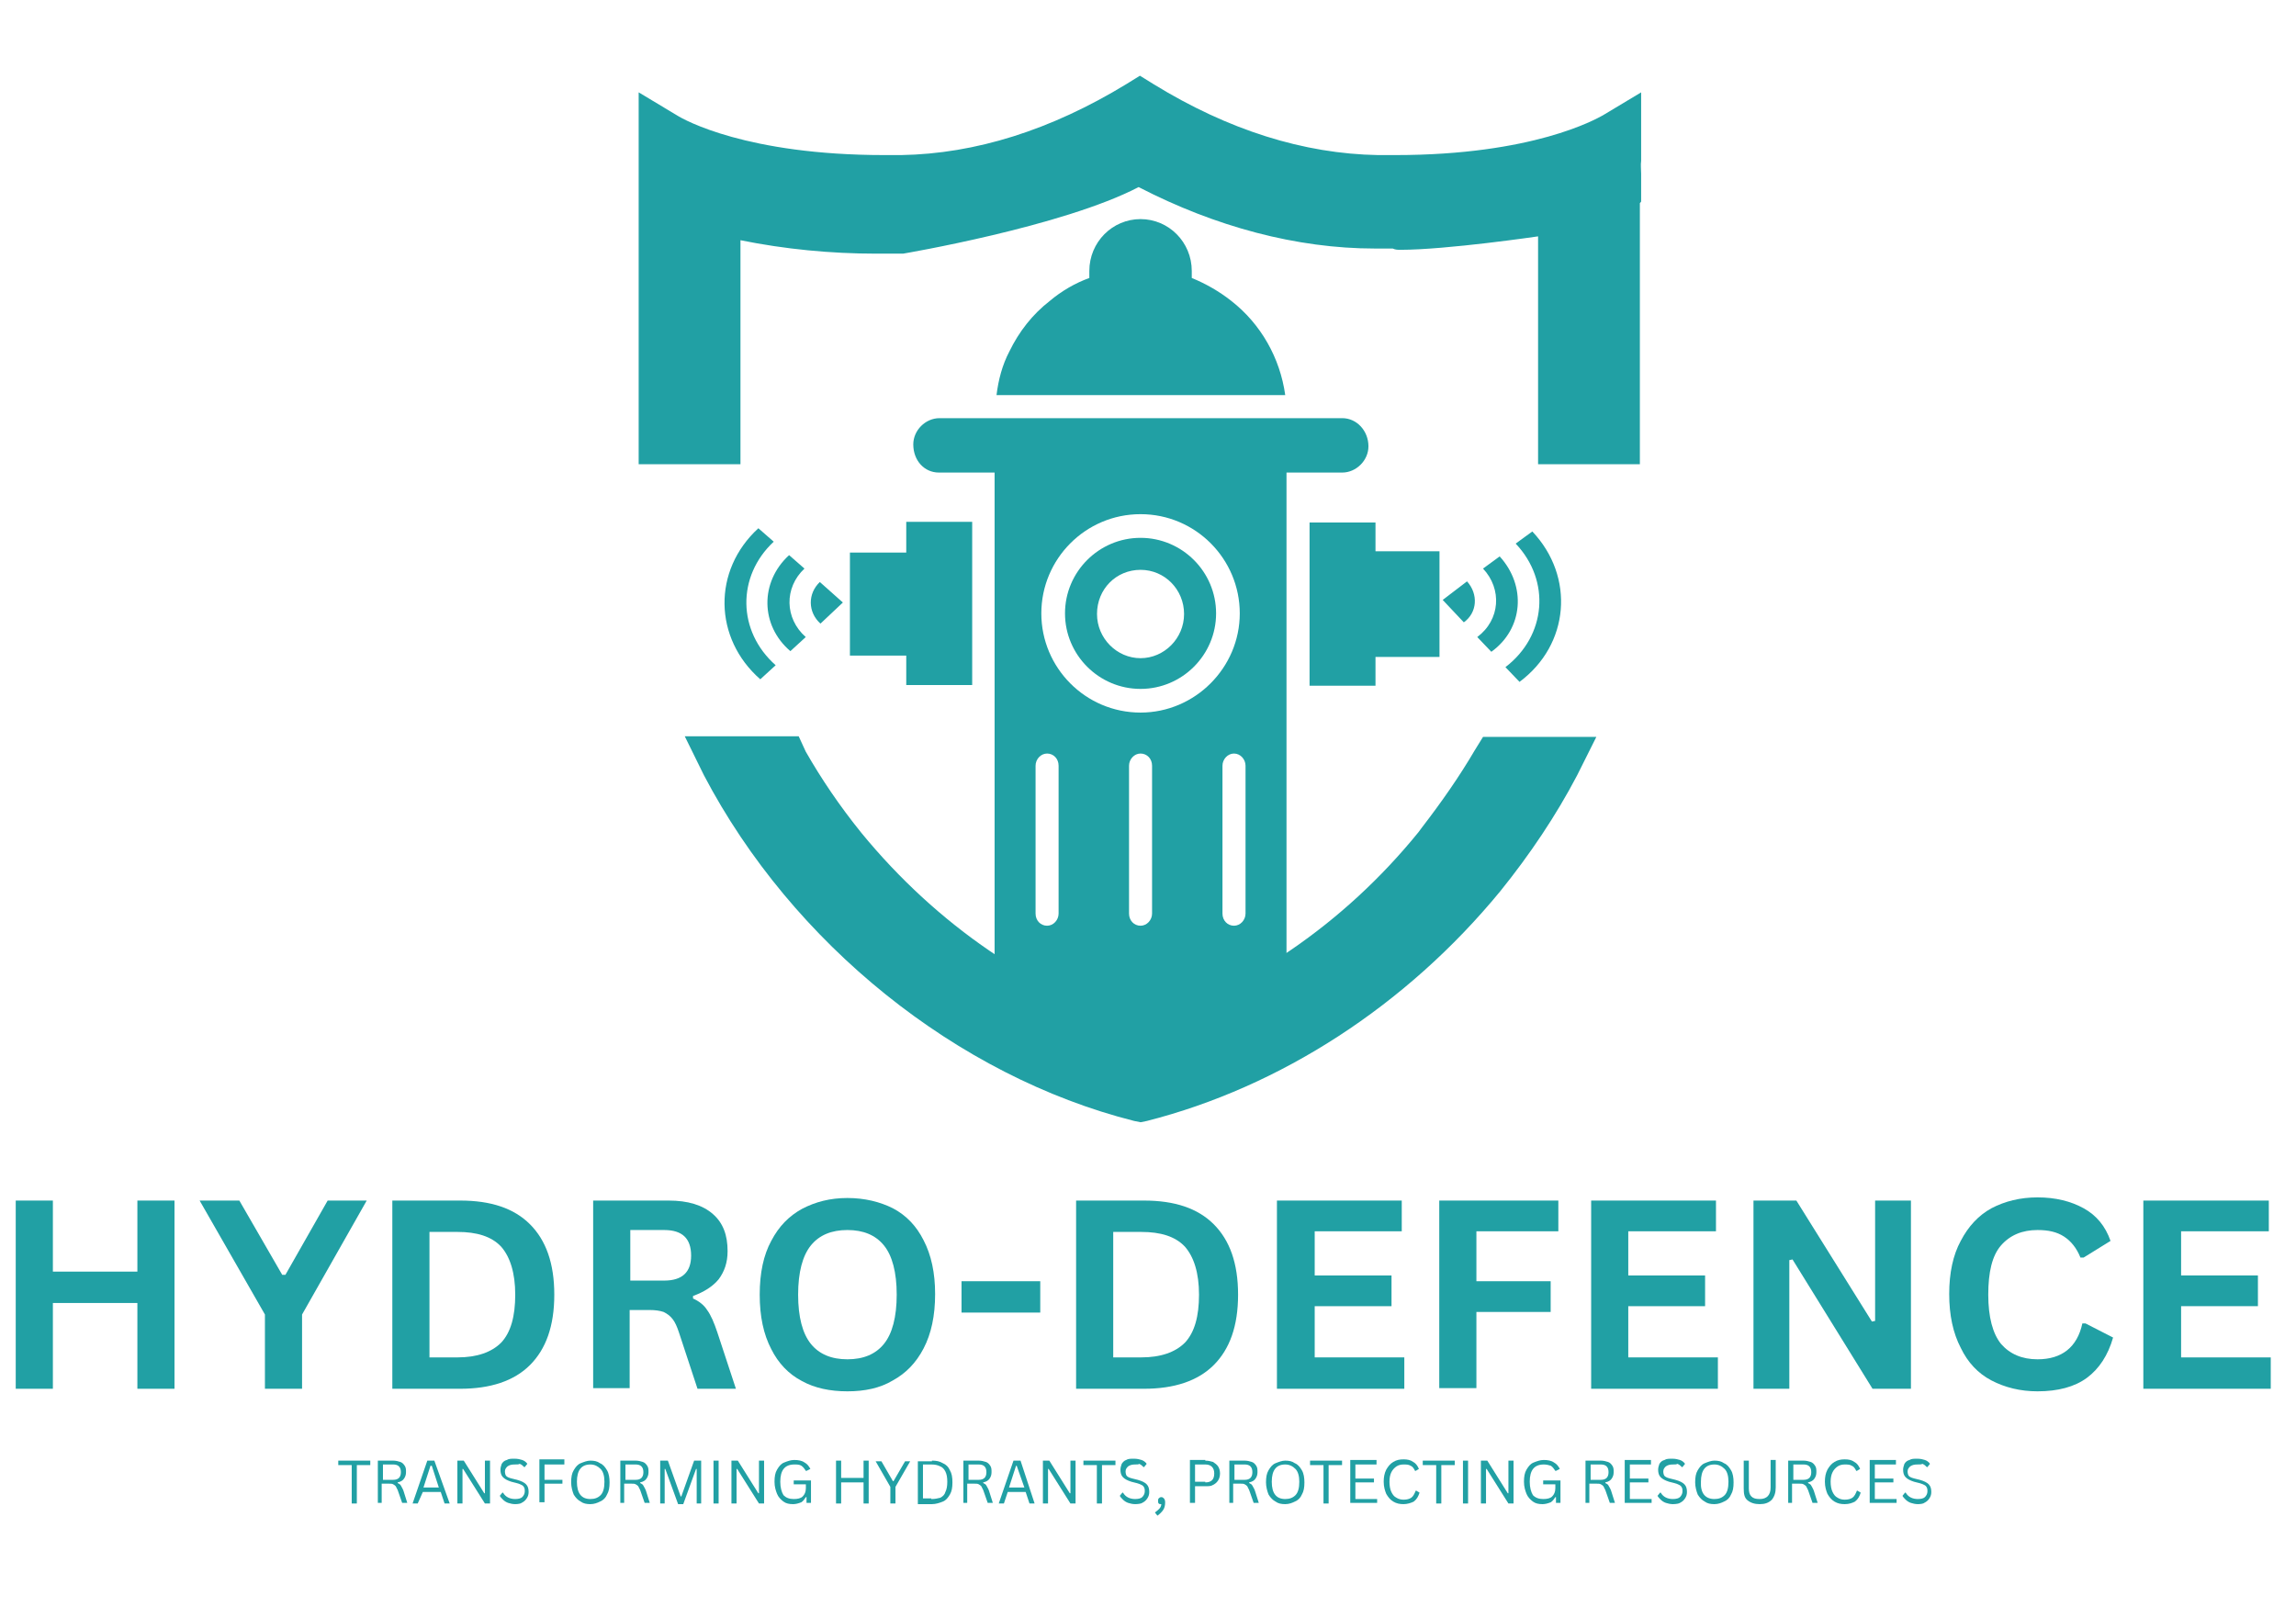 <svg xmlns="http://www.w3.org/2000/svg" xmlns:xlink="http://www.w3.org/1999/xlink" width="500" zoomAndPan="magnify" viewBox="0 0 375 262.5" height="350" preserveAspectRatio="xMidYMid meet" version="1.0"><defs><clipPath id="14de9a6c3a"><path d="M 350 196 L 370.988 196 L 370.988 227 L 350 227 Z M 350 196 " clip-rule="nonzero"/></clipPath><clipPath id="7981540f82"><path d="M 162.027 35.789 L 210 35.789 L 210 65 L 162.027 65 Z M 162.027 35.789 " clip-rule="nonzero"/></clipPath><clipPath id="367b8da360"><path d="M 213.781 85.242 L 235.109 85.242 L 235.109 113 L 213.781 113 Z M 213.781 85.242 " clip-rule="nonzero"/></clipPath><clipPath id="d6626a49e2"><path d="M 138.816 85.035 L 159 85.035 L 159 112 L 138.816 112 Z M 138.816 85.035 " clip-rule="nonzero"/></clipPath></defs><path fill="#21a0a4" d="M 22.438 207.613 L 22.438 196.109 L 28.5 196.109 L 28.5 226.852 L 22.438 226.852 L 22.438 212.84 L 8.637 212.84 L 8.637 226.852 L 2.57 226.852 L 2.57 196.109 L 8.637 196.109 L 8.637 207.715 L 22.438 207.715 Z M 22.438 207.613 " fill-opacity="1" fill-rule="nonzero"/><path fill="#21a0a4" d="M 49.336 226.852 L 43.27 226.852 L 43.27 214.723 L 32.605 196.109 L 39.09 196.109 L 46.094 208.238 L 46.617 208.238 L 53.516 196.109 L 59.895 196.109 L 49.336 214.723 Z M 49.336 226.852 " fill-opacity="1" fill-rule="nonzero"/><path fill="#21a0a4" d="M 75.16 196.109 C 80.18 196.109 83.945 197.367 86.559 199.98 C 89.172 202.594 90.531 206.355 90.531 211.48 C 90.531 216.605 89.172 220.367 86.559 222.98 C 83.945 225.594 80.074 226.852 75.16 226.852 L 64.078 226.852 L 64.078 196.109 Z M 74.742 221.727 C 77.879 221.727 80.285 220.891 81.852 219.32 C 83.422 217.648 84.152 215.035 84.152 211.48 C 84.152 207.926 83.316 205.312 81.852 203.641 C 80.285 201.965 77.879 201.234 74.742 201.234 L 70.145 201.234 L 70.145 221.727 Z M 74.742 221.727 " fill-opacity="1" fill-rule="nonzero"/><path fill="#21a0a4" d="M 96.879 226.852 L 96.879 196.109 L 109.219 196.109 C 112.355 196.109 114.758 196.844 116.434 198.309 C 118.105 199.77 118.836 201.758 118.836 204.371 C 118.836 206.254 118.312 207.715 117.375 208.973 C 116.434 210.121 114.969 211.062 113.191 211.691 L 113.191 212.109 C 114.133 212.527 114.969 213.152 115.492 213.988 C 116.117 214.828 116.641 216.082 117.164 217.648 L 120.195 226.852 L 113.922 226.852 L 110.891 217.648 C 110.578 216.707 110.262 215.977 109.844 215.453 C 109.426 214.93 109.008 214.617 108.383 214.305 C 107.754 214.094 107.023 213.988 106.082 213.988 L 102.84 213.988 L 102.84 226.746 L 96.879 226.746 Z M 108.484 209.18 C 111.414 209.18 112.879 207.82 112.879 205.102 C 112.879 202.281 111.414 200.922 108.484 200.922 L 102.945 200.922 L 102.945 209.18 Z M 108.484 209.18 " fill-opacity="1" fill-rule="nonzero"/><path fill="#21a0a4" d="M 138.406 227.27 C 135.582 227.27 133.074 226.746 130.984 225.594 C 128.785 224.445 127.113 222.668 125.965 220.367 C 124.711 217.965 124.082 215.035 124.082 211.48 C 124.082 207.926 124.711 205 125.965 202.699 C 127.219 200.293 128.891 198.621 130.984 197.469 C 133.18 196.32 135.582 195.691 138.406 195.691 C 141.23 195.691 143.738 196.32 145.828 197.367 C 148.023 198.516 149.699 200.293 150.848 202.594 C 152.102 205 152.73 207.926 152.73 211.375 C 152.73 214.93 152.102 217.859 150.848 220.262 C 149.594 222.668 147.922 224.34 145.828 225.492 C 143.738 226.746 141.23 227.27 138.406 227.27 Z M 138.406 222.039 C 141.02 222.039 143.008 221.203 144.367 219.531 C 145.727 217.859 146.457 215.141 146.457 211.48 C 146.457 207.82 145.727 205.102 144.367 203.43 C 143.008 201.758 141.02 200.922 138.406 200.922 C 135.793 200.922 133.805 201.758 132.445 203.43 C 131.086 205.102 130.355 207.82 130.355 211.48 C 130.355 215.141 131.086 217.859 132.445 219.531 C 133.805 221.203 135.793 222.039 138.406 222.039 Z M 138.406 222.039 " fill-opacity="1" fill-rule="nonzero"/><path fill="#21a0a4" d="M 157.043 209.285 L 169.902 209.285 L 169.902 214.406 L 157.043 214.406 Z M 157.043 209.285 " fill-opacity="1" fill-rule="nonzero"/><path fill="#21a0a4" d="M 186.84 196.109 C 191.859 196.109 195.621 197.367 198.238 199.98 C 200.852 202.594 202.211 206.355 202.211 211.48 C 202.211 216.605 200.852 220.367 198.238 222.98 C 195.621 225.594 191.754 226.852 186.84 226.852 L 175.758 226.852 L 175.758 196.109 Z M 186.422 221.727 C 189.559 221.727 191.965 220.891 193.531 219.32 C 195.102 217.648 195.832 215.035 195.832 211.48 C 195.832 207.926 194.996 205.312 193.531 203.641 C 191.965 201.965 189.559 201.234 186.422 201.234 L 181.82 201.234 L 181.82 221.727 Z M 186.422 221.727 " fill-opacity="1" fill-rule="nonzero"/><path fill="#21a0a4" d="M 214.727 213.363 L 214.727 221.727 L 229.363 221.727 L 229.363 226.852 L 208.559 226.852 L 208.559 196.109 L 228.945 196.109 L 228.945 201.129 L 214.727 201.129 L 214.727 208.344 L 227.273 208.344 L 227.273 213.363 Z M 214.727 213.363 " fill-opacity="1" fill-rule="nonzero"/><path fill="#21a0a4" d="M 254.52 196.109 L 254.52 201.129 L 241.137 201.129 L 241.137 209.285 L 253.266 209.285 L 253.266 214.305 L 241.137 214.305 L 241.137 226.746 L 235.07 226.746 L 235.07 196.109 Z M 254.52 196.109 " fill-opacity="1" fill-rule="nonzero"/><path fill="#21a0a4" d="M 265.941 213.363 L 265.941 221.727 L 280.578 221.727 L 280.578 226.852 L 259.879 226.852 L 259.879 196.109 L 280.266 196.109 L 280.266 201.129 L 265.941 201.129 L 265.941 208.344 L 278.488 208.344 L 278.488 213.363 Z M 265.941 213.363 " fill-opacity="1" fill-rule="nonzero"/><path fill="#21a0a4" d="M 292.246 226.852 L 286.391 226.852 L 286.391 196.109 L 293.395 196.109 L 305.734 215.871 L 306.258 215.766 L 306.258 196.109 L 312.109 196.109 L 312.109 226.852 L 305.836 226.852 L 292.77 205.73 L 292.246 205.836 Z M 292.246 226.852 " fill-opacity="1" fill-rule="nonzero"/><path fill="#21a0a4" d="M 332.789 227.27 C 329.965 227.27 327.457 226.641 325.258 225.492 C 323.062 224.34 321.391 222.562 320.242 220.16 C 318.988 217.754 318.359 214.828 318.359 211.375 C 318.359 207.926 318.988 205 320.242 202.699 C 321.496 200.293 323.168 198.516 325.258 197.367 C 327.457 196.215 329.965 195.59 332.789 195.59 C 335.715 195.59 338.223 196.215 340.316 197.367 C 342.406 198.516 343.871 200.293 344.707 202.699 L 340.316 205.418 L 339.793 205.418 C 339.164 203.848 338.223 202.699 337.074 201.965 C 335.926 201.234 334.566 200.922 332.789 200.922 C 330.277 200.922 328.293 201.758 326.828 203.43 C 325.363 205.102 324.738 207.82 324.738 211.48 C 324.738 215.141 325.469 217.859 326.828 219.531 C 328.293 221.203 330.277 222.039 332.789 222.039 C 336.762 222.039 339.27 220.055 340.105 216.184 L 340.629 216.184 L 345.125 218.484 C 344.289 221.414 342.824 223.609 340.84 225.074 C 338.852 226.535 336.133 227.27 332.789 227.27 Z M 332.789 227.27 " fill-opacity="1" fill-rule="nonzero"/><g clip-path="url(#14de9a6c3a)"><path fill="#21a0a4" d="M 356.234 213.363 L 356.234 221.727 L 370.875 221.727 L 370.875 226.852 L 350.066 226.852 L 350.066 196.109 L 370.559 196.109 L 370.559 201.129 L 356.234 201.129 L 356.234 208.344 L 368.781 208.344 L 368.781 213.363 Z M 356.234 213.363 " fill-opacity="1" fill-rule="nonzero"/></g><path fill="#21a0a4" d="M 60.477 238.59 L 60.477 239.32 L 58.281 239.32 L 58.281 245.594 L 57.445 245.594 L 57.445 239.32 L 55.25 239.32 L 55.25 238.59 Z M 60.477 238.59 " fill-opacity="1" fill-rule="nonzero"/><path fill="#21a0a4" d="M 61.711 245.594 L 61.711 238.59 L 64.219 238.59 C 64.637 238.59 65.059 238.695 65.371 238.801 C 65.684 238.902 65.895 239.113 66.102 239.426 C 66.312 239.742 66.312 240.055 66.312 240.473 C 66.312 240.891 66.207 241.203 65.996 241.52 C 65.789 241.832 65.477 242.039 64.953 242.145 L 64.953 242.25 C 65.16 242.355 65.371 242.457 65.477 242.668 C 65.578 242.879 65.789 243.191 65.895 243.504 L 66.52 245.492 L 65.684 245.492 L 64.953 243.398 C 64.848 243.191 64.742 242.98 64.637 242.773 C 64.535 242.668 64.43 242.562 64.219 242.457 C 64.012 242.355 63.906 242.355 63.594 242.355 L 62.34 242.355 L 62.34 245.492 L 61.711 245.492 Z M 64.219 241.727 C 64.637 241.727 64.953 241.621 65.16 241.414 C 65.371 241.203 65.477 240.891 65.477 240.473 C 65.477 240.055 65.371 239.742 65.16 239.531 C 64.953 239.32 64.637 239.219 64.219 239.219 L 62.547 239.219 L 62.547 241.727 Z M 64.219 241.727 " fill-opacity="1" fill-rule="nonzero"/><path fill="#21a0a4" d="M 73.449 245.594 L 72.613 245.594 L 71.988 243.715 L 69.059 243.715 L 68.223 245.594 L 67.387 245.594 L 69.793 238.59 L 70.941 238.59 Z M 70.312 239.426 L 69.164 242.98 L 71.672 242.98 L 70.523 239.426 Z M 70.312 239.426 " fill-opacity="1" fill-rule="nonzero"/><path fill="#21a0a4" d="M 75.539 245.594 L 74.703 245.594 L 74.703 238.59 L 75.746 238.59 L 79.094 243.922 L 79.199 243.922 L 79.199 238.59 L 80.035 238.59 L 80.035 245.594 L 79.199 245.594 L 75.641 239.949 L 75.539 239.949 Z M 75.539 245.594 " fill-opacity="1" fill-rule="nonzero"/><path fill="#21a0a4" d="M 84.141 245.699 C 83.723 245.699 83.305 245.594 82.992 245.492 C 82.676 245.387 82.363 245.176 82.156 244.969 C 81.945 244.758 81.738 244.551 81.633 244.34 L 82.051 243.816 L 82.156 243.816 C 82.574 244.551 83.305 244.863 84.141 244.863 C 84.664 244.863 85.082 244.758 85.293 244.551 C 85.5 244.34 85.711 244.027 85.711 243.609 C 85.711 243.398 85.711 243.191 85.605 242.98 C 85.5 242.773 85.395 242.668 85.188 242.562 C 84.977 242.457 84.77 242.355 84.352 242.25 L 83.516 242.039 C 82.887 241.832 82.469 241.621 82.156 241.309 C 81.84 240.996 81.738 240.578 81.738 240.055 C 81.738 239.742 81.84 239.426 81.945 239.113 C 82.156 238.801 82.363 238.59 82.781 238.484 C 83.098 238.277 83.516 238.277 84.035 238.277 C 84.559 238.277 84.977 238.383 85.293 238.484 C 85.605 238.59 85.918 238.801 86.129 239.113 L 85.711 239.637 L 85.605 239.637 C 85.395 239.426 85.188 239.219 84.875 239.113 C 84.77 239.219 84.453 239.219 84.035 239.219 C 83.516 239.219 83.199 239.32 82.887 239.531 C 82.676 239.742 82.469 239.949 82.469 240.367 C 82.469 240.68 82.574 240.996 82.676 241.098 C 82.887 241.309 83.199 241.414 83.617 241.52 L 84.453 241.727 C 85.188 241.938 85.605 242.145 85.918 242.457 C 86.234 242.773 86.336 243.191 86.336 243.715 C 86.336 244.133 86.234 244.445 86.023 244.758 C 85.812 245.074 85.605 245.281 85.188 245.492 C 85.082 245.594 84.664 245.699 84.141 245.699 Z M 84.141 245.699 " fill-opacity="1" fill-rule="nonzero"/><path fill="#21a0a4" d="M 92.176 238.59 L 92.176 239.219 L 88.934 239.219 L 88.934 241.727 L 91.859 241.727 L 91.859 242.355 L 88.934 242.355 L 88.934 245.387 L 88.098 245.387 L 88.098 238.383 L 92.176 238.383 Z M 92.176 238.59 " fill-opacity="1" fill-rule="nonzero"/><path fill="#21a0a4" d="M 96.422 245.699 C 95.793 245.699 95.27 245.594 94.852 245.281 C 94.434 245.074 94.016 244.656 93.703 244.133 C 93.492 243.609 93.285 242.879 93.285 242.145 C 93.285 241.309 93.387 240.68 93.703 240.16 C 94.016 239.637 94.328 239.219 94.852 239.008 C 95.375 238.801 95.898 238.59 96.422 238.59 C 97.047 238.59 97.57 238.695 97.988 239.008 C 98.512 239.219 98.824 239.637 99.141 240.16 C 99.453 240.68 99.559 241.414 99.559 242.145 C 99.559 242.98 99.453 243.609 99.141 244.133 C 98.93 244.656 98.512 245.074 97.988 245.281 C 97.57 245.492 97.047 245.699 96.422 245.699 Z M 96.422 244.863 C 97.152 244.863 97.676 244.656 98.094 244.234 C 98.512 243.816 98.723 243.086 98.723 242.039 C 98.723 241.098 98.512 240.367 98.094 239.949 C 97.676 239.531 97.152 239.219 96.422 239.219 C 94.957 239.219 94.227 240.16 94.227 242.039 C 94.227 243.922 94.957 244.863 96.422 244.863 Z M 96.422 244.863 " fill-opacity="1" fill-rule="nonzero"/><path fill="#21a0a4" d="M 101.316 245.594 L 101.316 238.59 L 103.824 238.59 C 104.242 238.59 104.664 238.695 104.977 238.801 C 105.289 238.902 105.5 239.113 105.707 239.426 C 105.918 239.742 105.918 240.055 105.918 240.473 C 105.918 240.891 105.812 241.203 105.602 241.52 C 105.395 241.832 105.082 242.039 104.559 242.145 L 104.559 242.25 C 104.766 242.355 104.977 242.457 105.082 242.668 C 105.184 242.879 105.395 243.191 105.5 243.504 L 106.125 245.492 L 105.289 245.492 L 104.559 243.398 C 104.453 243.191 104.348 242.98 104.242 242.773 C 104.141 242.668 104.035 242.562 103.824 242.457 C 103.617 242.355 103.512 242.355 103.199 242.355 L 101.945 242.355 L 101.945 245.492 L 101.316 245.492 Z M 103.824 241.727 C 104.242 241.727 104.559 241.621 104.766 241.414 C 104.977 241.203 105.082 240.891 105.082 240.473 C 105.082 240.055 104.977 239.742 104.766 239.531 C 104.559 239.32 104.242 239.219 103.824 239.219 L 102.152 239.219 L 102.152 241.727 Z M 103.824 241.727 " fill-opacity="1" fill-rule="nonzero"/><path fill="#21a0a4" d="M 108.559 245.594 L 107.828 245.594 L 107.828 238.59 L 109.082 238.59 L 111.176 244.445 L 111.277 244.445 L 113.371 238.59 L 114.52 238.59 L 114.52 245.594 L 113.789 245.594 L 113.789 239.949 L 113.684 239.949 L 111.594 245.699 L 110.754 245.699 L 108.664 239.949 L 108.559 239.949 Z M 108.559 245.594 " fill-opacity="1" fill-rule="nonzero"/><path fill="#21a0a4" d="M 116.535 238.59 L 117.371 238.59 L 117.371 245.594 L 116.535 245.594 Z M 116.535 238.59 " fill-opacity="1" fill-rule="nonzero"/><path fill="#21a0a4" d="M 120.301 245.594 L 119.465 245.594 L 119.465 238.59 L 120.508 238.59 L 123.855 243.922 L 123.961 243.922 L 123.961 238.59 L 124.797 238.59 L 124.797 245.594 L 123.961 245.594 L 120.406 239.949 L 120.301 239.949 Z M 120.301 245.594 " fill-opacity="1" fill-rule="nonzero"/><path fill="#21a0a4" d="M 129.531 245.699 C 128.902 245.699 128.383 245.594 127.965 245.281 C 127.543 244.969 127.125 244.551 126.918 244.027 C 126.707 243.504 126.5 242.879 126.5 242.039 C 126.5 241.203 126.605 240.578 126.918 240.055 C 127.23 239.531 127.543 239.113 128.066 238.902 C 128.59 238.695 129.113 238.484 129.742 238.484 C 130.367 238.484 130.996 238.59 131.414 238.902 C 131.832 239.113 132.145 239.531 132.355 239.949 L 131.727 240.262 L 131.621 240.262 C 131.414 239.949 131.203 239.637 130.891 239.426 C 130.578 239.219 130.16 239.219 129.742 239.219 C 128.172 239.219 127.441 240.16 127.441 242.039 C 127.441 242.98 127.648 243.715 127.965 244.234 C 128.383 244.656 128.902 244.863 129.637 244.863 C 130.262 244.863 130.785 244.758 131.098 244.445 C 131.414 244.133 131.621 243.715 131.621 243.086 L 131.621 242.457 L 129.637 242.457 L 129.637 241.832 L 132.457 241.832 L 132.457 245.492 L 131.727 245.492 L 131.727 244.551 L 131.621 244.551 C 131.414 244.863 131.203 245.176 130.891 245.387 C 130.367 245.594 129.949 245.699 129.531 245.699 Z M 129.531 245.699 " fill-opacity="1" fill-rule="nonzero"/><path fill="#21a0a4" d="M 141.043 241.414 L 141.043 238.59 L 141.879 238.59 L 141.879 245.594 L 141.043 245.594 L 141.043 242.145 L 137.383 242.145 L 137.383 245.594 L 136.547 245.594 L 136.547 238.59 L 137.383 238.59 L 137.383 241.414 Z M 141.043 241.414 " fill-opacity="1" fill-rule="nonzero"/><path fill="#21a0a4" d="M 146.254 245.594 L 145.418 245.594 L 145.418 242.879 L 143.016 238.695 L 143.957 238.695 L 145.836 241.938 L 145.941 241.938 L 147.824 238.695 L 148.66 238.695 L 146.254 242.879 Z M 146.254 245.594 " fill-opacity="1" fill-rule="nonzero"/><path fill="#21a0a4" d="M 152.211 238.59 C 152.941 238.59 153.465 238.695 153.988 239.008 C 154.512 239.219 154.93 239.637 155.141 240.16 C 155.453 240.68 155.559 241.309 155.559 242.145 C 155.559 242.98 155.453 243.609 155.141 244.133 C 154.824 244.656 154.512 245.074 153.988 245.281 C 153.465 245.492 152.84 245.699 152.211 245.699 L 149.91 245.699 L 149.91 238.695 L 152.211 238.695 Z M 152.105 244.863 C 152.734 244.863 153.152 244.758 153.57 244.656 C 153.988 244.445 154.301 244.133 154.406 243.715 C 154.617 243.297 154.719 242.773 154.719 242.039 C 154.719 241.309 154.617 240.785 154.406 240.367 C 154.199 239.949 153.883 239.637 153.57 239.531 C 153.152 239.32 152.734 239.219 152.105 239.219 L 150.746 239.219 L 150.746 244.758 L 152.105 244.758 Z M 152.105 244.863 " fill-opacity="1" fill-rule="nonzero"/><path fill="#21a0a4" d="M 157.348 245.594 L 157.348 238.59 L 159.855 238.59 C 160.273 238.59 160.691 238.695 161.008 238.801 C 161.32 238.902 161.527 239.113 161.738 239.426 C 161.945 239.742 161.945 240.055 161.945 240.473 C 161.945 240.891 161.844 241.203 161.633 241.52 C 161.426 241.832 161.109 242.039 160.586 242.145 L 160.586 242.25 C 160.797 242.355 161.008 242.457 161.109 242.668 C 161.215 242.879 161.426 243.191 161.527 243.504 L 162.156 245.492 L 161.32 245.492 L 160.586 243.398 C 160.484 243.191 160.379 242.98 160.273 242.773 C 160.168 242.668 160.066 242.562 159.855 242.457 C 159.648 242.355 159.543 242.355 159.23 242.355 L 157.973 242.355 L 157.973 245.492 L 157.348 245.492 Z M 159.855 241.727 C 160.273 241.727 160.586 241.621 160.797 241.414 C 161.008 241.203 161.109 240.891 161.109 240.473 C 161.109 240.055 161.008 239.742 160.797 239.531 C 160.586 239.32 160.273 239.219 159.855 239.219 L 158.184 239.219 L 158.184 241.727 Z M 159.855 241.727 " fill-opacity="1" fill-rule="nonzero"/><path fill="#21a0a4" d="M 168.98 245.594 L 168.145 245.594 L 167.52 243.715 L 164.59 243.715 L 163.965 245.594 L 163.125 245.594 L 165.531 238.59 L 166.68 238.59 Z M 165.949 239.426 L 164.801 242.98 L 167.309 242.98 L 166.055 239.426 Z M 165.949 239.426 " fill-opacity="1" fill-rule="nonzero"/><path fill="#21a0a4" d="M 171.172 245.594 L 170.336 245.594 L 170.336 238.59 L 171.383 238.59 L 174.727 243.922 L 174.832 243.922 L 174.832 238.59 L 175.668 238.59 L 175.668 245.594 L 174.832 245.594 L 171.277 239.949 L 171.172 239.949 Z M 171.172 245.594 " fill-opacity="1" fill-rule="nonzero"/><path fill="#21a0a4" d="M 182.184 238.59 L 182.184 239.32 L 179.984 239.32 L 179.984 245.594 L 179.148 245.594 L 179.148 239.32 L 176.953 239.32 L 176.953 238.59 Z M 182.184 238.59 " fill-opacity="1" fill-rule="nonzero"/><path fill="#21a0a4" d="M 185.402 245.699 C 184.984 245.699 184.566 245.594 184.254 245.492 C 183.938 245.387 183.625 245.176 183.418 244.969 C 183.207 244.758 183 244.551 182.895 244.34 L 183.312 243.816 L 183.418 243.816 C 183.836 244.551 184.566 244.863 185.402 244.863 C 185.926 244.863 186.344 244.758 186.555 244.551 C 186.762 244.34 186.973 244.027 186.973 243.609 C 186.973 243.398 186.973 243.191 186.867 242.98 C 186.762 242.773 186.656 242.668 186.449 242.562 C 186.238 242.457 186.031 242.355 185.613 242.25 L 184.777 242.039 C 184.148 241.832 183.73 241.621 183.418 241.309 C 183.102 240.996 183 240.578 183 240.055 C 183 239.742 183.102 239.426 183.207 239.113 C 183.418 238.801 183.625 238.59 183.938 238.484 C 184.254 238.277 184.672 238.277 185.195 238.277 C 185.719 238.277 186.137 238.383 186.449 238.484 C 186.762 238.59 187.074 238.801 187.285 239.113 L 186.867 239.637 L 186.762 239.637 C 186.555 239.426 186.344 239.219 186.031 239.113 C 186.031 239.219 185.719 239.219 185.402 239.219 C 184.879 239.219 184.566 239.32 184.254 239.531 C 184.043 239.742 183.836 239.949 183.836 240.367 C 183.836 240.68 183.938 240.996 184.043 241.098 C 184.254 241.309 184.566 241.414 184.984 241.52 L 185.82 241.727 C 186.555 241.938 186.973 242.145 187.285 242.457 C 187.598 242.773 187.703 243.191 187.703 243.715 C 187.703 244.133 187.598 244.445 187.391 244.758 C 187.18 245.074 186.973 245.281 186.555 245.492 C 186.449 245.594 185.926 245.699 185.402 245.699 Z M 185.402 245.699 " fill-opacity="1" fill-rule="nonzero"/><path fill="#21a0a4" d="M 188.625 247.059 C 188.941 246.852 189.148 246.641 189.359 246.434 C 189.566 246.223 189.672 245.91 189.672 245.699 C 189.461 245.699 189.359 245.699 189.254 245.594 C 189.148 245.492 189.148 245.387 189.148 245.176 C 189.148 244.969 189.148 244.863 189.254 244.758 C 189.359 244.656 189.461 244.551 189.672 244.551 C 189.883 244.551 189.984 244.656 190.09 244.758 C 190.195 244.863 190.301 245.074 190.301 245.387 C 190.301 245.91 190.195 246.328 189.984 246.641 C 189.777 246.953 189.461 247.27 189.043 247.582 Z M 188.625 247.059 " fill-opacity="1" fill-rule="nonzero"/><path fill="#21a0a4" d="M 196.855 238.59 C 197.379 238.59 197.691 238.695 198.113 238.801 C 198.426 239.008 198.738 239.219 198.949 239.531 C 199.156 239.844 199.262 240.262 199.262 240.68 C 199.262 241.098 199.156 241.52 198.949 241.832 C 198.738 242.145 198.531 242.355 198.113 242.562 C 197.797 242.773 197.379 242.773 196.855 242.773 L 195.184 242.773 L 195.184 245.492 L 194.348 245.492 L 194.348 238.484 L 196.855 238.484 Z M 196.855 242.145 C 197.797 242.145 198.32 241.727 198.32 240.68 C 198.32 239.742 197.797 239.219 196.855 239.219 L 195.184 239.219 L 195.184 242.039 L 196.855 242.039 Z M 196.855 242.145 " fill-opacity="1" fill-rule="nonzero"/><path fill="#21a0a4" d="M 200.785 245.594 L 200.785 238.59 L 203.293 238.59 C 203.711 238.59 204.129 238.695 204.445 238.801 C 204.758 238.902 204.965 239.113 205.176 239.426 C 205.383 239.742 205.383 240.055 205.383 240.473 C 205.383 240.891 205.281 241.203 205.07 241.52 C 204.863 241.832 204.547 242.039 204.023 242.145 L 204.023 242.25 C 204.234 242.355 204.445 242.457 204.547 242.668 C 204.652 242.879 204.863 243.191 204.965 243.504 L 205.594 245.492 L 204.758 245.492 L 204.023 243.398 C 203.922 243.191 203.816 242.98 203.711 242.773 C 203.605 242.668 203.504 242.562 203.293 242.457 C 203.086 242.355 202.98 242.355 202.668 242.355 L 201.41 242.355 L 201.41 245.492 L 200.785 245.492 Z M 203.293 241.727 C 203.711 241.727 204.023 241.621 204.234 241.414 C 204.445 241.203 204.547 240.891 204.547 240.473 C 204.547 240.055 204.445 239.742 204.234 239.531 C 204.023 239.32 203.711 239.219 203.293 239.219 L 201.621 239.219 L 201.621 241.727 Z M 203.293 241.727 " fill-opacity="1" fill-rule="nonzero"/><path fill="#21a0a4" d="M 209.91 245.699 C 209.281 245.699 208.758 245.594 208.34 245.281 C 207.922 245.074 207.504 244.656 207.191 244.133 C 206.98 243.609 206.773 242.879 206.773 242.145 C 206.773 241.309 206.879 240.68 207.191 240.16 C 207.504 239.637 207.82 239.219 208.34 239.008 C 208.863 238.801 209.387 238.59 209.91 238.59 C 210.535 238.59 211.059 238.695 211.477 239.008 C 212 239.219 212.316 239.637 212.629 240.16 C 212.941 240.68 213.047 241.414 213.047 242.145 C 213.047 242.98 212.941 243.609 212.629 244.133 C 212.418 244.656 212 245.074 211.477 245.281 C 211.059 245.492 210.535 245.699 209.91 245.699 Z M 209.91 244.863 C 210.641 244.863 211.164 244.656 211.582 244.234 C 212 243.816 212.211 243.086 212.211 242.039 C 212.211 241.098 212 240.367 211.582 239.949 C 211.164 239.531 210.641 239.219 209.91 239.219 C 208.445 239.219 207.715 240.16 207.715 242.039 C 207.715 243.922 208.445 244.863 209.91 244.863 Z M 209.91 244.863 " fill-opacity="1" fill-rule="nonzero"/><path fill="#21a0a4" d="M 219.195 238.59 L 219.195 239.32 L 217 239.32 L 217 245.594 L 216.164 245.594 L 216.164 239.32 L 213.969 239.32 L 213.969 238.59 Z M 219.195 238.59 " fill-opacity="1" fill-rule="nonzero"/><path fill="#21a0a4" d="M 221.371 242.25 L 221.371 244.863 L 224.926 244.863 L 224.926 245.492 L 220.535 245.492 L 220.535 238.484 L 224.824 238.484 L 224.824 239.219 L 221.371 239.219 L 221.371 241.52 L 224.406 241.52 L 224.406 242.145 L 221.371 242.145 Z M 221.371 242.25 " fill-opacity="1" fill-rule="nonzero"/><path fill="#21a0a4" d="M 229.238 245.699 C 228.609 245.699 228.086 245.594 227.562 245.281 C 227.039 244.969 226.727 244.551 226.414 244.027 C 226.203 243.504 225.996 242.879 225.996 242.039 C 225.996 241.309 226.102 240.68 226.414 240.055 C 226.727 239.531 227.039 239.113 227.562 238.801 C 228.086 238.484 228.609 238.383 229.238 238.383 C 229.863 238.383 230.387 238.484 230.805 238.801 C 231.223 239.008 231.535 239.426 231.746 239.949 L 231.223 240.262 L 231.117 240.262 C 230.91 239.844 230.699 239.531 230.387 239.426 C 230.074 239.219 229.656 239.219 229.238 239.219 C 228.82 239.219 228.398 239.32 228.086 239.531 C 227.773 239.742 227.461 240.055 227.25 240.473 C 227.039 240.891 226.938 241.414 226.938 242.039 C 226.938 242.668 227.039 243.297 227.25 243.715 C 227.461 244.133 227.668 244.445 228.086 244.656 C 228.398 244.863 228.82 244.969 229.238 244.969 C 229.758 244.969 230.176 244.863 230.492 244.656 C 230.805 244.445 231.016 244.027 231.223 243.504 L 231.328 243.504 L 231.852 243.816 C 231.641 244.445 231.434 244.863 230.91 245.281 C 230.492 245.492 229.863 245.699 229.238 245.699 Z M 229.238 245.699 " fill-opacity="1" fill-rule="nonzero"/><path fill="#21a0a4" d="M 237.602 238.59 L 237.602 239.32 L 235.406 239.32 L 235.406 245.594 L 234.57 245.594 L 234.57 239.32 L 232.375 239.32 L 232.375 238.59 Z M 237.602 238.59 " fill-opacity="1" fill-rule="nonzero"/><path fill="#21a0a4" d="M 238.941 238.59 L 239.777 238.59 L 239.777 245.594 L 238.941 245.594 Z M 238.941 238.59 " fill-opacity="1" fill-rule="nonzero"/><path fill="#21a0a4" d="M 242.707 245.594 L 241.871 245.594 L 241.871 238.59 L 242.918 238.59 L 246.262 243.922 L 246.367 243.922 L 246.367 238.59 L 247.203 238.59 L 247.203 245.594 L 246.367 245.594 L 242.812 239.949 L 242.707 239.949 Z M 242.707 245.594 " fill-opacity="1" fill-rule="nonzero"/><path fill="#21a0a4" d="M 251.938 245.699 C 251.312 245.699 250.789 245.594 250.371 245.281 C 249.953 244.969 249.535 244.551 249.324 244.027 C 249.117 243.504 248.906 242.879 248.906 242.039 C 248.906 241.203 249.012 240.578 249.324 240.055 C 249.641 239.531 249.953 239.113 250.477 238.902 C 251 238.695 251.52 238.484 252.148 238.484 C 252.777 238.484 253.402 238.59 253.82 238.902 C 254.238 239.113 254.555 239.531 254.762 239.949 L 254.133 240.262 L 254.031 240.262 C 253.82 239.949 253.613 239.637 253.297 239.426 C 252.984 239.32 252.566 239.219 252.148 239.219 C 250.578 239.219 249.848 240.16 249.848 242.039 C 249.848 242.98 250.059 243.715 250.371 244.234 C 250.789 244.656 251.312 244.863 252.043 244.863 C 252.672 244.863 253.195 244.758 253.508 244.445 C 253.82 244.133 254.031 243.715 254.031 243.086 L 254.031 242.457 L 252.043 242.457 L 252.043 241.832 L 254.867 241.832 L 254.867 245.492 L 254.133 245.492 L 254.133 244.551 L 254.031 244.551 C 253.82 244.863 253.613 245.176 253.297 245.387 C 252.777 245.594 252.355 245.699 251.938 245.699 Z M 251.938 245.699 " fill-opacity="1" fill-rule="nonzero"/><path fill="#21a0a4" d="M 258.957 245.594 L 258.957 238.59 L 261.465 238.59 C 261.883 238.59 262.301 238.695 262.617 238.801 C 262.93 238.902 263.137 239.113 263.348 239.426 C 263.555 239.742 263.555 240.055 263.555 240.473 C 263.555 240.891 263.453 241.203 263.242 241.52 C 263.035 241.832 262.719 242.039 262.195 242.145 L 262.195 242.25 C 262.406 242.355 262.617 242.457 262.719 242.668 C 262.824 242.879 263.035 243.191 263.137 243.504 L 263.766 245.492 L 262.93 245.492 L 262.195 243.398 C 262.094 243.191 261.988 242.98 261.883 242.773 C 261.777 242.668 261.676 242.562 261.465 242.457 C 261.258 242.355 261.152 242.355 260.84 242.355 L 259.582 242.355 L 259.582 245.492 L 258.957 245.492 Z M 261.465 241.727 C 261.883 241.727 262.195 241.621 262.406 241.414 C 262.617 241.203 262.719 240.891 262.719 240.473 C 262.719 240.055 262.617 239.742 262.406 239.531 C 262.195 239.32 261.883 239.219 261.465 239.219 L 259.793 239.219 L 259.793 241.727 Z M 261.465 241.727 " fill-opacity="1" fill-rule="nonzero"/><path fill="#21a0a4" d="M 266.199 242.25 L 266.199 244.863 L 269.754 244.863 L 269.754 245.492 L 265.363 245.492 L 265.363 238.484 L 269.648 238.484 L 269.648 239.219 L 266.199 239.219 L 266.199 241.52 L 269.23 241.52 L 269.23 242.145 L 266.199 242.145 Z M 266.199 242.25 " fill-opacity="1" fill-rule="nonzero"/><path fill="#21a0a4" d="M 273.227 245.699 C 272.809 245.699 272.391 245.594 272.078 245.492 C 271.762 245.387 271.449 245.176 271.242 244.969 C 271.031 244.758 270.824 244.551 270.719 244.34 L 271.137 243.816 L 271.242 243.816 C 271.66 244.551 272.391 244.863 273.227 244.863 C 273.75 244.863 274.168 244.758 274.379 244.551 C 274.586 244.34 274.797 244.027 274.797 243.609 C 274.797 243.398 274.797 243.191 274.691 242.98 C 274.586 242.773 274.48 242.668 274.273 242.562 C 274.062 242.457 273.855 242.355 273.438 242.25 L 272.602 242.039 C 271.973 241.832 271.555 241.621 271.242 241.309 C 270.926 240.996 270.82 240.578 270.82 240.055 C 270.82 239.742 270.926 239.426 271.031 239.113 C 271.242 238.801 271.449 238.59 271.867 238.484 C 272.18 238.277 272.602 238.277 273.121 238.277 C 273.645 238.277 274.062 238.383 274.379 238.484 C 274.691 238.59 275.004 238.801 275.215 239.113 L 274.797 239.637 L 274.691 239.637 C 274.48 239.426 274.273 239.219 273.957 239.113 C 273.855 239.219 273.539 239.219 273.227 239.219 C 272.703 239.219 272.391 239.32 272.078 239.531 C 271.867 239.742 271.66 239.949 271.66 240.367 C 271.66 240.68 271.762 240.996 271.867 241.098 C 272.078 241.309 272.391 241.414 272.809 241.52 L 273.645 241.727 C 274.379 241.938 274.797 242.145 275.109 242.457 C 275.422 242.773 275.527 243.191 275.527 243.715 C 275.527 244.133 275.422 244.445 275.215 244.758 C 275.004 245.074 274.797 245.281 274.379 245.492 C 274.273 245.594 273.75 245.699 273.227 245.699 Z M 273.227 245.699 " fill-opacity="1" fill-rule="nonzero"/><path fill="#21a0a4" d="M 280.004 245.699 C 279.379 245.699 278.855 245.594 278.438 245.281 C 278.02 245.074 277.602 244.656 277.285 244.133 C 277.078 243.609 276.867 242.879 276.867 242.145 C 276.867 241.309 276.973 240.68 277.285 240.16 C 277.602 239.637 277.914 239.219 278.438 239.008 C 278.961 238.801 279.48 238.59 280.004 238.59 C 280.633 238.59 281.156 238.695 281.574 239.008 C 282.098 239.219 282.41 239.637 282.723 240.16 C 283.039 240.68 283.141 241.414 283.141 242.145 C 283.141 242.98 283.039 243.609 282.723 244.133 C 282.516 244.656 282.098 245.074 281.574 245.281 C 281.156 245.492 280.633 245.699 280.004 245.699 Z M 280.004 244.863 C 280.738 244.863 281.262 244.656 281.68 244.234 C 282.098 243.816 282.305 243.086 282.305 242.039 C 282.305 241.098 282.098 240.367 281.68 239.949 C 281.262 239.531 280.738 239.219 280.004 239.219 C 278.543 239.219 277.809 240.16 277.809 242.039 C 277.703 243.922 278.543 244.863 280.004 244.863 Z M 280.004 244.863 " fill-opacity="1" fill-rule="nonzero"/><path fill="#21a0a4" d="M 287.41 245.699 C 286.574 245.699 285.945 245.492 285.422 245.074 C 284.902 244.656 284.797 244.027 284.797 243.086 L 284.797 238.59 L 285.633 238.59 L 285.633 243.086 C 285.633 243.715 285.738 244.133 286.051 244.445 C 286.363 244.758 286.781 244.863 287.41 244.863 C 288.559 244.863 289.188 244.234 289.188 242.98 L 289.188 238.484 L 290.023 238.484 L 290.023 242.98 C 290.023 243.816 289.816 244.445 289.398 244.969 C 288.875 245.492 288.246 245.699 287.41 245.699 Z M 287.41 245.699 " fill-opacity="1" fill-rule="nonzero"/><path fill="#21a0a4" d="M 292.062 245.594 L 292.062 238.59 L 294.574 238.59 C 294.992 238.59 295.41 238.695 295.723 238.801 C 296.035 238.902 296.246 239.113 296.457 239.426 C 296.664 239.742 296.664 240.055 296.664 240.473 C 296.664 240.891 296.559 241.203 296.352 241.52 C 296.141 241.832 295.828 242.039 295.305 242.145 L 295.305 242.25 C 295.516 242.355 295.723 242.457 295.828 242.668 C 295.934 242.879 296.141 243.191 296.246 243.504 L 296.875 245.492 L 296.035 245.492 L 295.305 243.398 C 295.199 243.191 295.098 242.98 294.992 242.773 C 294.887 242.668 294.781 242.562 294.574 242.457 C 294.363 242.355 294.258 242.355 293.945 242.355 L 292.691 242.355 L 292.691 245.492 L 292.062 245.492 Z M 294.574 241.727 C 294.992 241.727 295.305 241.621 295.516 241.414 C 295.723 241.203 295.828 240.891 295.828 240.473 C 295.828 240.055 295.723 239.742 295.516 239.531 C 295.305 239.32 294.992 239.219 294.574 239.219 L 292.902 239.219 L 292.902 241.727 Z M 294.574 241.727 " fill-opacity="1" fill-rule="nonzero"/><path fill="#21a0a4" d="M 301.293 245.699 C 300.668 245.699 300.145 245.594 299.621 245.281 C 299.098 244.969 298.785 244.551 298.473 244.027 C 298.262 243.504 298.055 242.879 298.055 242.039 C 298.055 241.309 298.156 240.68 298.473 240.055 C 298.785 239.531 299.098 239.113 299.621 238.801 C 300.145 238.484 300.668 238.383 301.293 238.383 C 301.922 238.383 302.445 238.484 302.863 238.801 C 303.281 239.008 303.594 239.426 303.805 239.949 L 303.281 240.262 L 303.176 240.262 C 302.969 239.844 302.758 239.531 302.445 239.426 C 302.129 239.219 301.711 239.219 301.293 239.219 C 300.875 239.219 300.457 239.32 300.145 239.531 C 299.832 239.742 299.516 240.055 299.309 240.473 C 299.098 240.891 298.992 241.414 298.992 242.039 C 298.992 242.668 299.098 243.297 299.309 243.715 C 299.516 244.133 299.727 244.445 300.145 244.656 C 300.457 244.863 300.875 244.969 301.293 244.969 C 301.816 244.969 302.234 244.863 302.547 244.656 C 302.863 244.445 303.07 244.027 303.281 243.504 L 303.387 243.504 L 303.906 243.816 C 303.699 244.445 303.488 244.863 302.969 245.281 C 302.547 245.492 302.027 245.699 301.293 245.699 Z M 301.293 245.699 " fill-opacity="1" fill-rule="nonzero"/><path fill="#21a0a4" d="M 306.211 242.25 L 306.211 244.863 L 309.766 244.863 L 309.766 245.492 L 305.375 245.492 L 305.375 238.484 L 309.66 238.484 L 309.66 239.219 L 306.211 239.219 L 306.211 241.52 L 309.242 241.52 L 309.242 242.145 L 306.211 242.145 Z M 306.211 242.25 " fill-opacity="1" fill-rule="nonzero"/><path fill="#21a0a4" d="M 313.238 245.699 C 312.82 245.699 312.402 245.594 312.086 245.492 C 311.773 245.387 311.461 245.176 311.25 244.969 C 311.043 244.758 310.832 244.551 310.727 244.34 L 311.145 243.816 L 311.25 243.816 C 311.668 244.551 312.402 244.863 313.238 244.863 C 313.762 244.863 314.18 244.758 314.387 244.551 C 314.598 244.34 314.805 244.027 314.805 243.609 C 314.805 243.398 314.805 243.191 314.699 242.98 C 314.598 242.773 314.492 242.668 314.281 242.562 C 314.074 242.457 313.863 242.355 313.445 242.25 L 312.609 242.039 C 311.984 241.832 311.562 241.621 311.25 241.309 C 310.938 240.996 310.832 240.578 310.832 240.055 C 310.832 239.742 310.938 239.426 311.043 239.113 C 311.25 238.801 311.461 238.59 311.879 238.484 C 312.191 238.277 312.609 238.277 313.133 238.277 C 313.656 238.277 314.074 238.383 314.387 238.484 C 314.699 238.59 315.016 238.801 315.223 239.113 L 314.805 239.637 L 314.699 239.637 C 314.492 239.426 314.281 239.219 313.969 239.113 C 313.863 239.219 313.551 239.219 313.133 239.219 C 312.609 239.219 312.297 239.32 311.984 239.531 C 311.773 239.742 311.562 239.949 311.562 240.367 C 311.562 240.68 311.668 240.996 311.773 241.098 C 311.984 241.309 312.297 241.414 312.715 241.52 L 313.551 241.727 C 314.281 241.938 314.699 242.145 315.016 242.457 C 315.328 242.773 315.434 243.191 315.434 243.715 C 315.434 244.133 315.328 244.445 315.121 244.758 C 314.91 245.074 314.699 245.281 314.281 245.492 C 314.18 245.594 313.762 245.699 313.238 245.699 Z M 313.238 245.699 " fill-opacity="1" fill-rule="nonzero"/><path fill="#21a0a4" d="M 268.043 32.859 C 268.043 32.652 268.043 32.547 268.043 32.336 C 268.043 32.129 268.043 32.023 268.043 31.816 C 268.043 31.5 268.043 31.188 268.043 30.77 C 268.043 30.664 268.043 30.664 268.043 30.664 C 268.043 30.559 268.043 30.457 268.043 30.457 C 268.043 30.457 268.043 30.457 268.043 30.352 C 268.043 30.246 268.043 30.141 268.043 30.039 C 268.043 29.516 268.043 28.887 268.043 28.363 C 268.043 27.633 267.941 27.004 268.043 26.273 C 268.043 26.273 268.043 26.168 268.043 26.168 C 268.043 26.062 268.043 26.062 268.043 25.961 C 268.043 25.961 268.043 25.855 268.043 25.855 L 268.043 15.086 L 261.77 18.852 C 260.621 19.477 250.375 25.332 227.895 25.332 C 227.371 25.332 226.852 25.332 226.223 25.332 L 225.074 25.332 C 212.945 25.125 200.605 21.254 188.375 13.727 L 186.18 12.367 L 183.984 13.727 C 171.645 21.254 159.309 25.125 147.18 25.332 C 146.238 25.332 145.297 25.332 144.461 25.332 C 121.98 25.332 111.734 19.582 110.586 18.852 L 104.312 15.086 L 104.312 75.832 L 120.938 75.832 L 120.938 39.238 C 128.148 40.703 135.68 41.434 143.102 41.434 C 143.52 41.434 144.043 41.434 144.355 41.434 L 147.492 41.434 C 147.492 41.434 173.527 37.043 185.969 30.559 C 198.516 37.043 211.793 40.598 224.551 40.598 L 227.477 40.598 C 227.895 40.805 228.312 40.805 228.73 40.805 C 236.262 40.805 251.211 38.609 251.211 38.609 L 251.211 75.832 L 267.836 75.832 L 267.836 33.277 C 267.836 33.277 267.836 33.176 267.836 33.176 C 268.043 32.965 268.043 32.965 268.043 32.859 Z M 268.043 32.859 " fill-opacity="1" fill-rule="nonzero"/><path fill="#21a0a4" d="M 240.859 122.57 C 238.352 126.855 235.422 131.039 232.285 135.113 L 231.66 135.953 C 219.531 150.902 203.43 161.883 186.18 167.109 C 169.137 162.09 153.035 151.113 140.695 136.055 C 137.141 131.664 134.109 127.168 131.602 122.777 L 130.449 120.27 L 111.84 120.27 L 114.977 126.645 C 129.406 154.145 156.277 175.785 185.238 183.105 L 186.281 183.316 L 187.328 183.105 C 209.074 177.562 229.672 164.285 245.043 145.57 C 249.852 139.609 254.141 133.234 257.59 126.645 L 260.727 120.371 L 242.219 120.371 Z M 240.859 122.57 " fill-opacity="1" fill-rule="nonzero"/><g clip-path="url(#7981540f82)"><path fill="#21a0a4" d="M 201.129 49.172 C 199.145 47.602 196.949 46.348 194.648 45.406 L 194.648 44.258 C 194.648 39.551 190.883 35.789 186.281 35.789 C 181.684 35.789 177.918 39.551 177.918 44.258 L 177.918 45.406 C 175.617 46.242 173.422 47.5 171.438 49.172 C 168.613 51.367 166.418 54.191 164.848 57.43 C 163.699 59.625 163.07 62.031 162.758 64.539 L 209.914 64.539 C 209.074 58.477 205.938 52.934 201.129 49.172 Z M 201.129 49.172 " fill-opacity="1" fill-rule="nonzero"/></g><g clip-path="url(#367b8da360)"><path fill="#21a0a4" d="M 224.656 90.051 L 224.656 85.348 L 213.887 85.348 L 213.887 112.008 L 224.656 112.008 L 224.656 107.305 L 235.32 107.305 L 235.32 90.051 Z M 224.656 90.051 " fill-opacity="1" fill-rule="nonzero"/></g><g clip-path="url(#d6626a49e2)"><path fill="#21a0a4" d="M 148.016 111.902 L 158.785 111.902 L 158.785 85.242 L 148.016 85.242 L 148.016 90.262 L 138.816 90.262 L 138.816 107.094 L 148.016 107.094 Z M 148.016 111.902 " fill-opacity="1" fill-rule="nonzero"/></g><path fill="#21a0a4" d="M 186.281 112.531 C 193.078 112.531 198.621 106.988 198.621 100.195 C 198.621 93.398 193.078 87.855 186.281 87.855 C 179.488 87.855 173.945 93.398 173.945 100.195 C 173.945 106.988 179.488 112.531 186.281 112.531 Z M 186.281 93.082 C 190.258 93.082 193.391 96.324 193.391 100.297 C 193.391 104.27 190.152 107.512 186.281 107.512 C 182.414 107.512 179.172 104.27 179.172 100.297 C 179.172 96.219 182.309 93.082 186.281 93.082 Z M 186.281 93.082 " fill-opacity="1" fill-rule="nonzero"/><path fill="#21a0a4" d="M 153.348 77.191 L 162.445 77.191 L 162.445 158.848 L 210.121 158.848 L 210.121 77.191 L 219.219 77.191 C 221.52 77.191 223.504 75.203 223.504 72.906 C 223.504 70.395 221.621 68.305 219.219 68.305 L 153.453 68.305 C 151.152 68.305 149.164 70.289 149.164 72.59 C 149.164 75.203 150.941 77.191 153.348 77.191 Z M 188.164 149.23 C 188.164 150.273 187.328 151.215 186.281 151.215 C 185.238 151.215 184.402 150.379 184.402 149.23 L 184.402 125.078 C 184.402 124.031 185.238 123.09 186.281 123.09 C 187.328 123.09 188.164 123.926 188.164 125.078 Z M 203.43 125.078 L 203.43 149.23 C 203.43 150.273 202.594 151.215 201.547 151.215 C 200.504 151.215 199.664 150.379 199.664 149.23 L 199.664 125.078 C 199.664 124.031 200.504 123.09 201.547 123.09 C 202.594 123.09 203.43 124.031 203.43 125.078 Z M 186.281 83.988 C 195.273 83.988 202.488 91.305 202.488 100.195 C 202.488 109.082 195.168 116.398 186.281 116.398 C 177.293 116.398 170.078 109.082 170.078 100.195 C 170.078 91.305 177.293 83.988 186.281 83.988 Z M 169.137 125.078 C 169.137 124.031 169.973 123.09 171.02 123.09 C 172.062 123.09 172.898 123.926 172.898 125.078 L 172.898 149.23 C 172.898 150.273 172.062 151.215 171.02 151.215 C 169.973 151.215 169.137 150.379 169.137 149.23 Z M 169.137 125.078 " fill-opacity="1" fill-rule="nonzero"/><path fill="#21a0a4" d="M 164.43 154.457 L 208.449 154.457 L 208.449 168.676 L 164.43 168.676 Z M 164.43 154.457 " fill-opacity="1" fill-rule="nonzero"/><path fill="#21a0a4" d="M 250.27 86.812 L 247.551 88.797 C 253.301 94.863 252.57 103.852 245.879 108.977 L 248.18 111.383 C 256.336 105.316 257.277 94.234 250.27 86.812 Z M 239.605 94.965 L 235.633 97.996 L 239.082 101.656 C 241.277 100.09 241.488 97.059 239.605 94.965 Z M 244.938 90.887 L 242.219 92.875 C 245.355 96.219 245.043 101.238 241.277 104.062 L 243.578 106.469 C 248.805 102.703 249.328 95.699 244.938 90.887 Z M 244.938 90.887 " fill-opacity="1" fill-rule="nonzero"/><path fill="#21a0a4" d="M 124.176 110.961 L 126.688 108.664 C 120.414 103.121 120.309 94.129 126.371 88.484 L 123.863 86.289 C 116.336 93.188 116.543 104.27 124.176 110.961 Z M 134.004 101.867 L 137.664 98.418 L 133.902 95.07 C 131.914 96.953 131.914 99.984 134.004 101.867 Z M 129.09 106.363 L 131.602 104.062 C 128.148 101.031 128.047 96.012 131.391 92.875 L 128.883 90.68 C 124.074 95.07 124.176 102.18 129.09 106.363 Z M 129.09 106.363 " fill-opacity="1" fill-rule="nonzero"/></svg>